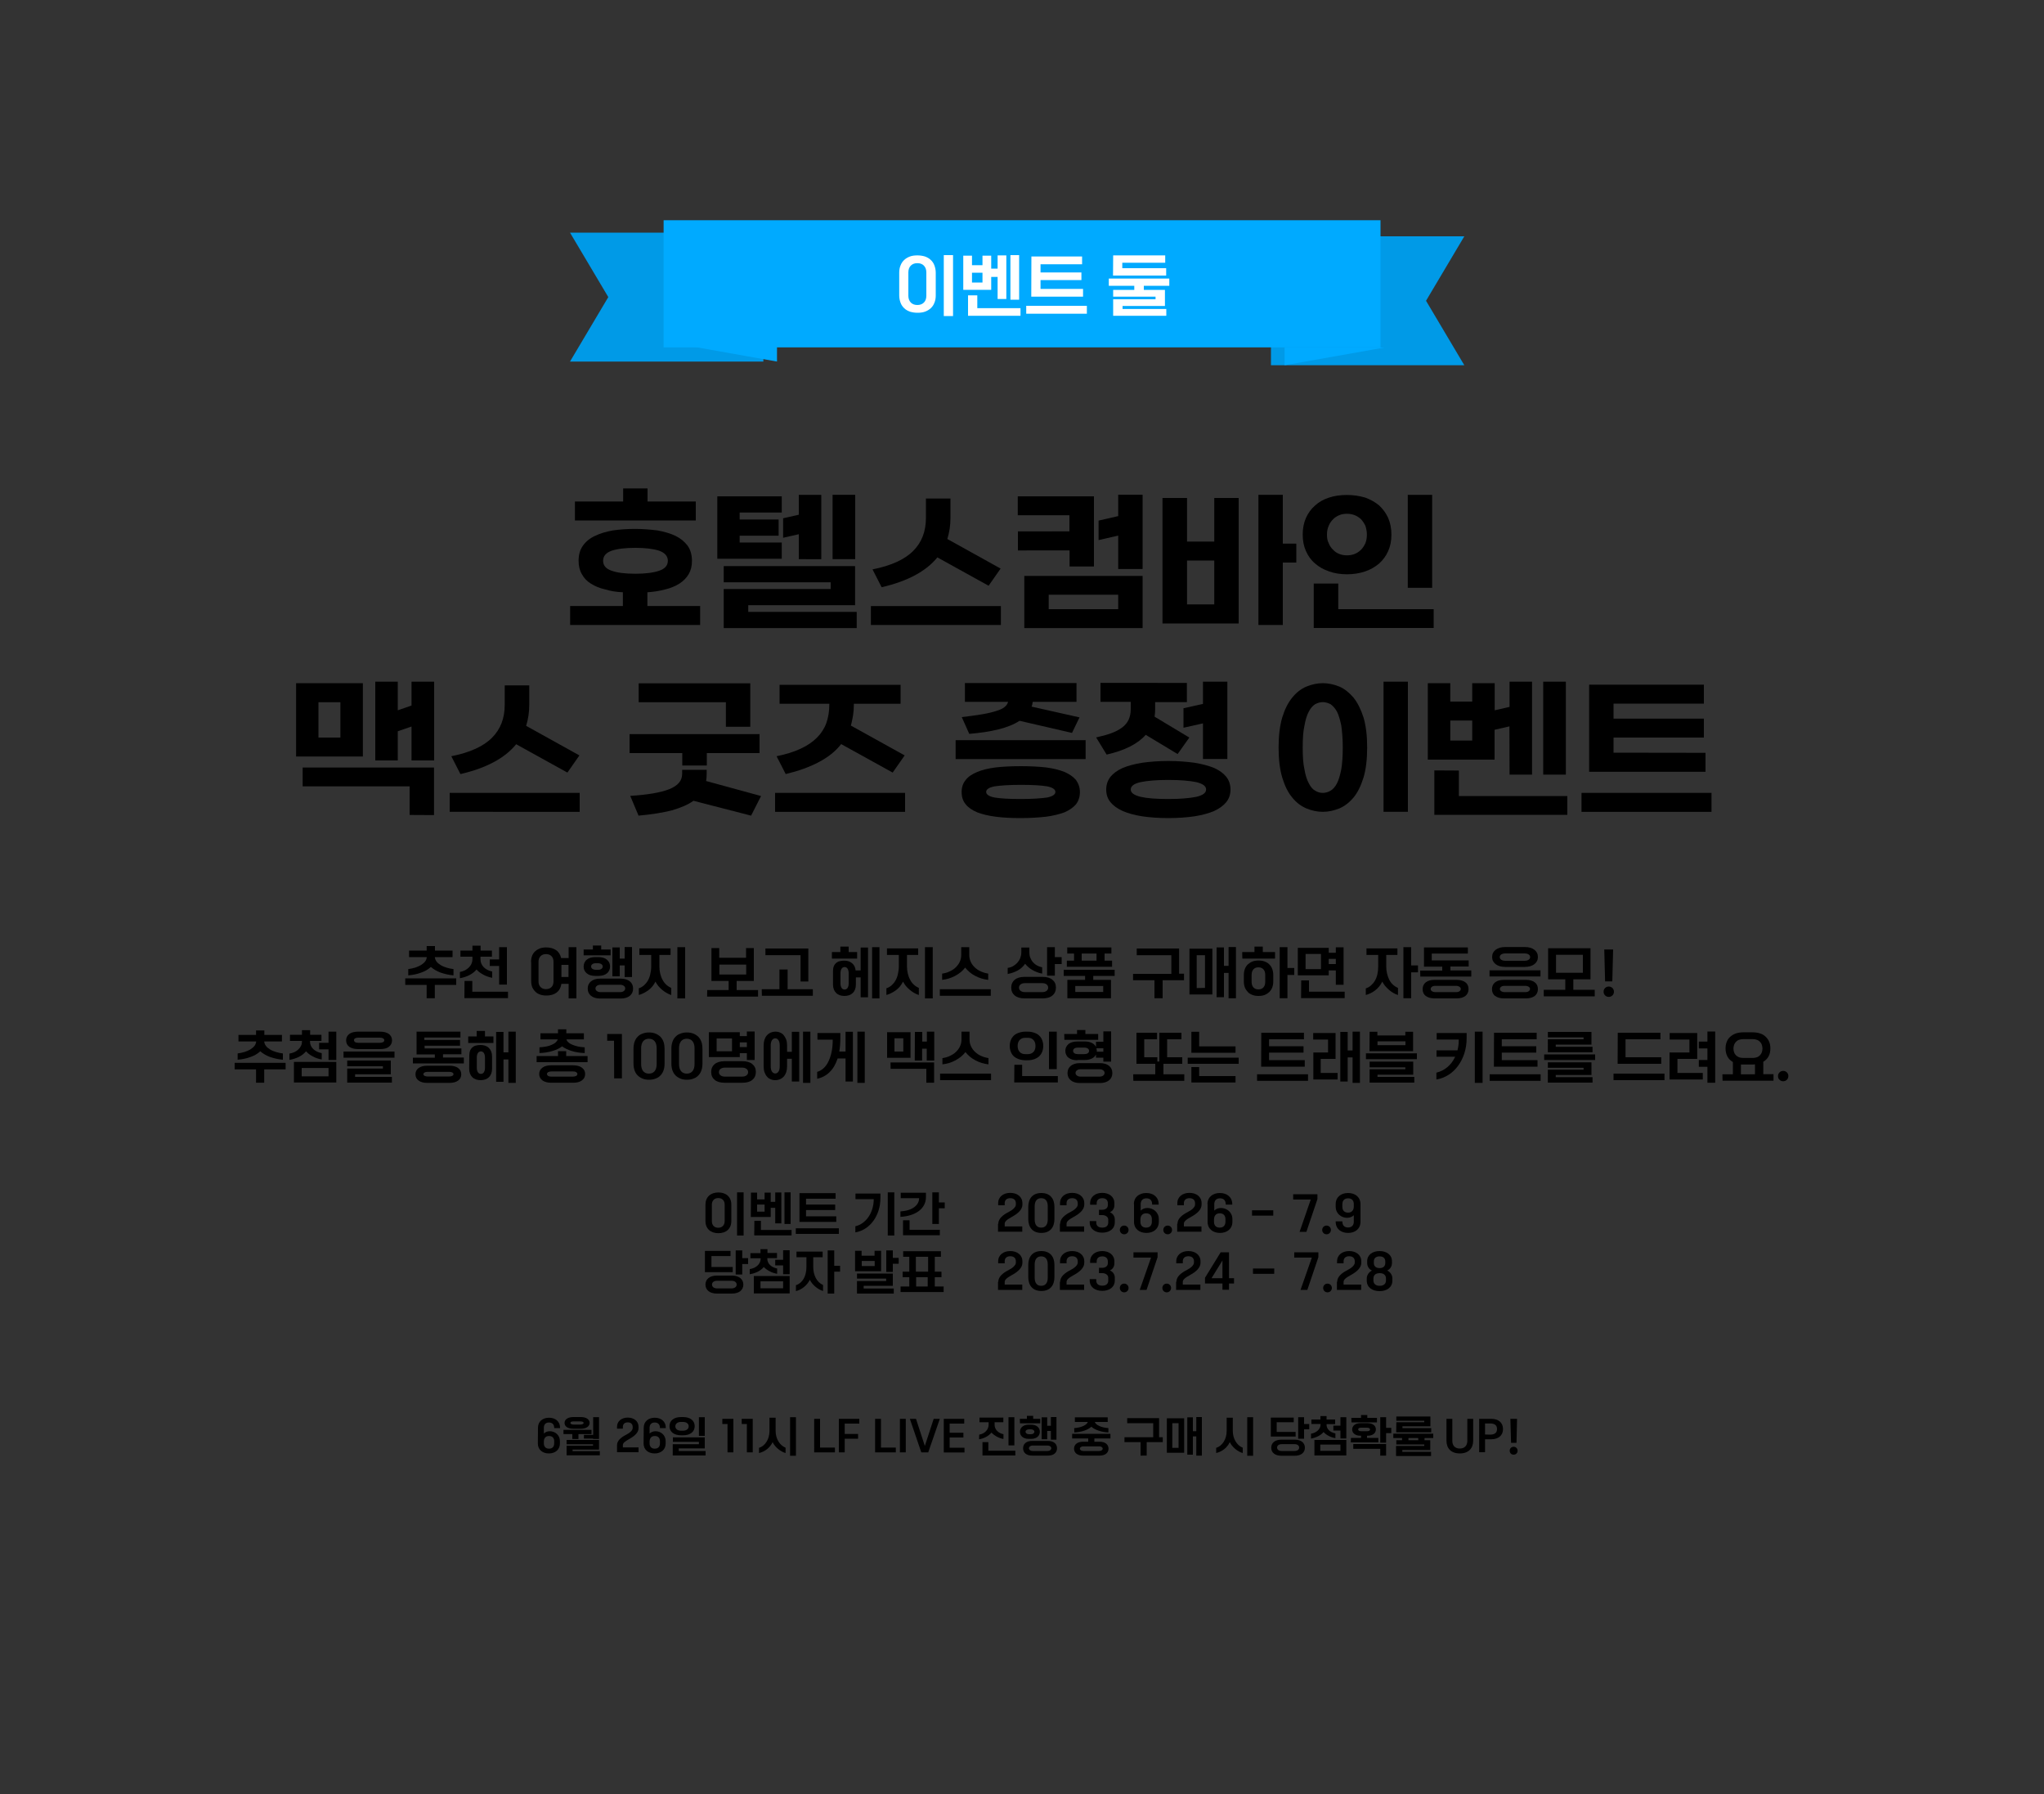 <?xml version="1.0" encoding="UTF-8" standalone="no"?><svg xmlns="http://www.w3.org/2000/svg" xmlns:xlink="http://www.w3.org/1999/xlink" height="1316.6px" id="레이어_1" style="" version="1.1" viewBox="0 0 1500 1316.6" width="1500px" x="0px" xml:space="preserve" y="0px">
<rect x="0" y="0" width="1500" height="1316.6" fill="#333333" stroke="none"/>
<style type="text/css">
	.st0{fill:#009AE7;}
	.st1{fill:#00AAFF;}
	.st2{fill:none;}
	.st3{fill:#FFFFFF;}
</style>
<polygon class="st0" points="560.2,265.3 418.3,265.3 446.4,218 418.3,170.7 560.2,170.7 "/>
<polygon class="st0" points="1074.6,268 932.7,268 932.7,173.4 1074.6,173.4 1046.5,220.7 "/>
<rect class="st1" height="93.3" width="526.1" x="487" y="161.6"/>
<polygon class="st1" points="497,252.3 570.2,265.3 570.2,252.3 "/>
<polygon class="st1" points="1016,255 942.7,268 942.7,255 "/>
<rect class="st2" height="106.4" width="656.3" x="418.3" y="161.6"/>
<polygon class="st2" points="82.8,228.9 89.6,228.9 89.6,228.9 "/>
<g>
	<path class="st3" d="M659.9,200.1c0-2,0.3-3.8,1-5.4c0.6-1.6,1.5-2.9,2.7-4s2.6-1.9,4.2-2.5c1.6-0.6,3.5-0.8,5.5-0.8   s3.8,0.3,5.5,0.8c1.6,0.6,3.1,1.4,4.2,2.5c1.2,1.1,2.1,2.4,2.7,4c0.6,1.6,1,3.4,1,5.4v16.7c0,2-0.3,3.8-1,5.4   c-0.6,1.6-1.5,2.9-2.7,4s-2.6,1.9-4.2,2.5c-1.7,0.6-3.5,0.8-5.5,0.8s-3.8-0.3-5.5-0.8c-1.6-0.6-3.1-1.4-4.2-2.5   c-1.2-1.1-2.1-2.4-2.7-4c-0.6-1.6-1-3.4-1-5.4V200.1z M679.8,199.9c0-2.1-0.6-3.7-1.8-5c-1.2-1.2-2.8-1.8-4.8-1.8s-3.6,0.6-4.8,1.8   s-1.8,2.9-1.8,5V217c0,2.1,0.6,3.7,1.8,5c1.2,1.2,2.8,1.8,4.8,1.8s3.6-0.6,4.8-1.8s1.8-2.9,1.8-5V199.9z M692.6,187.2h6.8v44.7   h-6.8V187.2z"/>
	<path class="st3" d="M706.9,187.6h6.4v7h7.7v-7h6.4v9.5h4.7v-9.7h6.4v32h-6.4v-16.2h-4.7v9.5h-20.5L706.9,187.6L706.9,187.6z    M710.4,216.7h6.8v9.4h31.7v5.6h-38.5V216.7z M721,207.3v-7.2h-7.7v7.2H721z M741.5,187.2h6.4v32.7h-6.4V187.2z"/>
	<path class="st3" d="M753.1,224.4h44.5v5.8h-44.5V224.4z M756.9,188.2h37.2v5.7h-30.5v6h30v5.6h-30v6.5h31.2v5.7h-38L756.9,188.2   L756.9,188.2z"/>
	<path class="st3" d="M816.9,219.6H848v-1.9h-31.1v-5h15.5v-3h-18.7v-5.3h44.4v5.3h-18.7v3h15.5v11.8h-31.1v2.2h32.1v5h-39V219.6z    M816.9,187.4h38.2v5.4h-31.5v4h32.2v5.4h-39L816.9,187.4L816.9,187.4z"/>
</g>
<path d="M297.4,717.9h37.4v4.8h-15.7v9.8h-6v-9.8h-15.7L297.4,717.9L297.4,717.9z M299.5,711.1c1.8-0.2,3.5-0.6,5.2-1.1  c1.6-0.5,3.1-1.2,4.3-1.9c1.2-0.8,2.2-1.6,3-2.6c0.7-1,1.1-2,1.2-3.2h-13v-4.8h12.9v-3.3h6.1v3.3h12.9v4.8h-13  c0.1,1.2,0.5,2.2,1.2,3.2s1.7,1.8,3,2.6c1.2,0.8,2.7,1.4,4.3,1.9c1.6,0.5,3.4,0.9,5.2,1.1v4.6c-3.4-0.3-6.5-1-9.4-2  c-2.9-1.1-5.3-2.5-7.2-4.2c-1.9,1.8-4.3,3.2-7.2,4.2c-2.9,1.1-6,1.7-9.4,2v-4.6H299.5z"/>
<path d="M337.5,713.2c1.3-0.2,2.5-0.6,3.7-1.2c1.1-0.6,2.1-1.3,2.9-2.1s1.5-1.8,1.9-2.8c0.5-1.1,0.7-2.2,0.7-3.3V702h-8.8v-4.5h8.8  v-3.6h6v3.6h8.3v4.5h-8.4v1.8c0,2.3,0.8,4.3,2.3,5.8c1.5,1.6,3.6,2.7,6.3,3.3v4.6c-2.4-0.5-4.5-1.2-6.5-2.3s-3.7-2.3-5-3.8  c-1.4,1.7-3.1,3-5.2,4.1s-4.4,1.8-7,2.3L337.5,713.2L337.5,713.2z M340.9,719.8h5.7v7.9h26.2v4.7h-32L340.9,719.8L340.9,719.8z   M366.3,708.8h-6.9V704h6.9v-9h5.7v27.5h-5.7V708.8z"/>
<path d="M389.7,705.8c0-1.7,0.3-3.2,0.8-4.5s1.3-2.4,2.3-3.3s2.2-1.6,3.5-2.1c1.4-0.5,2.9-0.7,4.6-0.7c2.9,0,5.3,0.7,7.2,2  c1.9,1.3,3.1,3.3,3.7,5.8h5.5v-8h5.7v37.6h-5.7v-10.7H412c-0.4,2.8-1.6,4.9-3.5,6.4c-2,1.5-4.5,2.2-7.5,2.2c-1.7,0-3.2-0.2-4.6-0.7  s-2.5-1.1-3.5-2.1s-1.7-2-2.3-3.3c-0.5-1.3-0.8-2.8-0.8-4.5v-14.1L389.7,705.8L389.7,705.8z M406.2,705.7c0-1.7-0.5-3.1-1.5-4.1  s-2.3-1.5-4-1.5s-3,0.5-4,1.5s-1.5,2.4-1.5,4.1v14.5c0,1.7,0.5,3.1,1.5,4.1s2.3,1.5,4,1.5s3-0.5,4-1.5s1.5-2.4,1.5-4.1V705.7z   M417.2,716.9V708H412v8.9H417.2z"/>
<path d="M428.2,696.7h6.9v-2.9h6.1v2.9h6.9v4.3h-19.8v-4.3H428.2z M436.7,716.1c-1.3,0-2.5-0.2-3.5-0.5s-1.9-0.8-2.6-1.4  c-0.7-0.6-1.3-1.3-1.7-2.2c-0.4-0.8-0.6-1.8-0.6-2.8s0.2-1.9,0.6-2.8c0.4-0.8,0.9-1.6,1.7-2.2c0.7-0.6,1.6-1.1,2.6-1.4  c1-0.3,2.2-0.5,3.5-0.5h2.6c1.3,0,2.5,0.2,3.5,0.5s1.9,0.8,2.6,1.4c0.7,0.6,1.3,1.3,1.7,2.2c0.4,0.8,0.6,1.8,0.6,2.8  s-0.2,1.9-0.6,2.8c-0.4,0.8-0.9,1.6-1.7,2.2c-0.7,0.6-1.6,1.1-2.6,1.4c-1,0.3-2.2,0.5-3.5,0.5H436.7z M455.6,718.1  c2.8,0,5,0.7,6.6,2s2.4,3.1,2.4,5.3s-0.8,4-2.4,5.3s-3.8,2-6.6,2h-15.3c-2.8,0-5-0.7-6.6-2s-2.4-3.1-2.4-5.3s0.8-4,2.4-5.3  s3.8-2,6.6-2H455.6z M438.9,711.6c1.1,0,1.9-0.2,2.5-0.7c0.6-0.4,0.9-1,0.9-1.7s-0.3-1.2-0.9-1.7c-0.6-0.4-1.5-0.7-2.5-0.7h-1.7  c-1.1,0-1.9,0.2-2.5,0.7c-0.6,0.4-0.9,1-0.9,1.7s0.3,1.2,0.9,1.7c0.6,0.4,1.5,0.7,2.5,0.7H438.9z M455.2,728c1.1,0,2-0.3,2.6-0.8  c0.7-0.5,1-1.2,1-1.9c0-0.8-0.3-1.4-1-1.9s-1.5-0.8-2.6-0.8h-14.6c-1.1,0-2,0.3-2.6,0.8c-0.7,0.5-1,1.2-1,1.9c0,0.8,0.3,1.4,1,1.9  s1.5,0.8,2.6,0.8H455.2z M449.4,695.2h5.4v8.2h3.6v-8.5h5.4v22h-5.4v-8.5h-3.6v8h-5.4V695.2z"/>
<path d="M468.7,725.2c1.4-0.4,2.6-1.1,3.8-2.1c1.1-1,2.1-2.1,2.9-3.5s1.4-2.9,1.8-4.7s0.7-3.6,0.7-5.7v-8.5h-8.7v-4.8h22.9v4.8h-8.2  v8.5c0,1.8,0.2,3.6,0.6,5.2c0.4,1.6,0.9,3.1,1.7,4.5c0.7,1.4,1.6,2.6,2.7,3.6s2.3,1.8,3.7,2.4v5.2c-1.1-0.3-2.2-0.8-3.4-1.5  c-1.1-0.6-2.2-1.4-3.3-2.3c-1-0.9-2-1.8-2.8-2.8s-1.5-2.1-2.1-3.2c-1.3,2.6-3,4.7-5.2,6.3s-4.5,2.8-7,3.5v-4.9H468.7z M497.1,695  h5.7v37.6h-5.7V695z"/>
<path d="M519,726.5h15.7v-6.7h-12.6v-24.1h5.7v7.1h19.7v-7.1h5.7v24.1h-12.6v6.7h15.7v4.8h-37.4L519,726.5L519,726.5z M547.6,715.1  v-7.3h-19.7v7.3H547.6z"/>
<path d="M559,725.9h13v-14.5h6v14.5h18.5v4.8h-37.4L559,725.9L559,725.9z M561.7,696h31.5v24.2h-5.7v-19.3h-25.8V696z"/>
<path d="M610.5,698.6h6.2v-4h6.1v4h6.2v4.8h-18.5V698.6z M611.3,712.5c0-1.3,0.2-2.5,0.6-3.5c0.4-1,1-1.8,1.7-2.4  c0.7-0.6,1.6-1.1,2.6-1.3c1-0.3,2.2-0.4,3.4-0.4c2.3,0,4.2,0.6,5.7,1.9c1.5,1.2,2.4,3,2.6,5.3h3.7v-16.8h5.4v36.5h-5.4v-14.6h-3.5  v5.2c0,2.7-0.8,4.8-2.3,6.2c-1.5,1.5-3.6,2.2-6.1,2.2s-4.6-0.7-6.1-2.2s-2.3-3.6-2.3-6.2L611.3,712.5L611.3,712.5z M622.8,714  c0-1.3-0.3-2.4-0.8-3.2s-1.3-1.2-2.2-1.2s-1.7,0.4-2.2,1.2s-0.8,1.8-0.8,3.2v7.7c0,1.3,0.3,2.4,0.8,3.2s1.3,1.2,2.2,1.2  s1.7-0.4,2.2-1.2s0.8-1.8,0.8-3.2V714z M640,695h5.4v37.6H640V695z"/>
<path d="M650.4,725.2c1.4-0.4,2.6-1.1,3.8-2.1c1.1-1,2.1-2.1,2.9-3.5c0.8-1.4,1.4-2.9,1.8-4.7c0.4-1.8,0.7-3.6,0.7-5.7v-8.5h-8.7  v-4.8h22.9v4.8h-8.2v8.5c0,1.8,0.2,3.6,0.6,5.2c0.4,1.6,0.9,3.1,1.7,4.5c0.7,1.4,1.6,2.6,2.7,3.6c1.1,1,2.3,1.8,3.7,2.4v5.2  c-1.1-0.3-2.2-0.8-3.4-1.5c-1.1-0.6-2.2-1.4-3.3-2.3c-1-0.9-2-1.8-2.8-2.8s-1.5-2.1-2.1-3.2c-1.3,2.6-3,4.7-5.2,6.3s-4.5,2.8-7,3.5  v-4.9H650.4z M678.8,695h5.7v37.6h-5.7V695z"/>
<path d="M689.7,725.9h37.4v4.8h-37.4V725.9z M691.6,714.4c1.9-0.3,3.7-0.8,5.3-1.6c1.7-0.8,3.2-1.7,4.4-2.9s2.3-2.5,3-4.1  c0.7-1.5,1.1-3.2,1.1-5V695h5.9v5.8c0,1.8,0.4,3.5,1.1,5c0.7,1.5,1.7,2.9,3,4.1s2.7,2.2,4.4,2.9c1.7,0.8,3.5,1.3,5.4,1.6v4.6  c-1.7-0.2-3.3-0.5-4.9-1c-1.6-0.5-3.1-1.1-4.6-1.9s-2.8-1.6-4.1-2.7c-1.2-1-2.3-2.2-3.3-3.4c-1,1.3-2.1,2.4-3.3,3.4  c-1.3,1-2.6,1.9-4.1,2.7s-3,1.4-4.6,1.9s-3.2,0.8-4.9,1v-4.6L691.6,714.4L691.6,714.4z"/>
<path d="M739.6,710.2c1.4-0.2,2.7-0.6,3.9-1.3s2.2-1.5,3.1-2.5s1.6-2.1,2.1-3.4s0.8-2.6,0.8-4v-3.7h5.9v3.7c0,1.3,0.2,2.6,0.7,3.8  s1.1,2.3,1.9,3.2s1.8,1.8,3,2.4c1.2,0.7,2.4,1.1,3.8,1.4v4.6c-1.2-0.2-2.5-0.5-3.7-1c-1.2-0.4-2.3-1-3.4-1.6s-2.1-1.3-3-2.1  s-1.7-1.6-2.4-2.5c-1.4,2-3.2,3.7-5.4,4.9s-4.7,2.1-7.4,2.6v-4.5L739.6,710.2L739.6,710.2z M751.9,732.6c-3.1,0-5.5-0.7-7.2-2.1  c-1.7-1.4-2.6-3.3-2.6-5.8c0-2.4,0.9-4.4,2.6-5.8c1.7-1.4,4.1-2.1,7.2-2.1h13.2c3.1,0,5.5,0.7,7.2,2.1c1.7,1.4,2.6,3.3,2.6,5.8  c0,2.4-0.9,4.4-2.6,5.8c-1.7,1.4-4.1,2.1-7.2,2.1H751.9z M764.7,728c1.4,0,2.5-0.3,3.3-0.9c0.8-0.6,1.2-1.4,1.2-2.4  s-0.4-1.8-1.2-2.4c-0.8-0.6-1.9-0.9-3.3-0.9h-12.4c-1.4,0-2.5,0.3-3.3,0.9c-0.8,0.6-1.2,1.4-1.2,2.4s0.4,1.8,1.2,2.4  c0.8,0.6,1.9,0.9,3.3,0.9H764.7z M768.4,695h5.7v7.3h5v5.1h-5v8.5h-5.7V695z"/>
<path d="M783.3,719h13v-2.9h-15.7v-4.5H818v4.5h-15.7v2.9h13v13.5h-32V719z M782.7,704.9h5.5v-5.2h-5v-4.5h32.4v4.5h-5v5.2h5.5v4.5  h-33.2v-4.5H782.7z M809.6,727.9v-4.4h-20.5v4.4H809.6z M804.7,704.9v-5.2h-10.9v5.2H804.7z"/>
<path d="M831.5,714.6h28.1v-13.7h-25.4V696h31.1v18.5h3.6v4.8h-15.7v13.2h-6v-13.2h-15.7L831.5,714.6L831.5,714.6z"/>
<path d="M872.9,696.1h16.8v33.6h-16.8V696.1z M884.3,724.9v-24h-6.1V725L884.3,724.9L884.3,724.9z M892.8,695.2h5.4v13.5h3.4v-13.8  h5.4v37.6h-5.4v-18.6h-3.4v17.8h-5.4V695.2z"/>
<path d="M911.6,698.6h9v-4h6.1v4h9v4.8h-24L911.6,698.6L911.6,698.6z M912.8,715.4c0-1.7,0.3-3.2,0.8-4.5s1.2-2.4,2.2-3.3  s2.1-1.6,3.4-2.1c1.3-0.5,2.8-0.7,4.4-0.7s3.1,0.2,4.4,0.7c1.3,0.5,2.5,1.1,3.4,2.1c1,0.9,1.7,2,2.2,3.3s0.8,2.8,0.8,4.5v4.8  c0,1.7-0.3,3.2-0.8,4.5s-1.3,2.4-2.2,3.3c-1,0.9-2.1,1.6-3.4,2.1c-1.3,0.5-2.8,0.7-4.4,0.7s-3.1-0.2-4.4-0.7  c-1.3-0.5-2.5-1.1-3.4-2.1s-1.7-2-2.2-3.3s-0.8-2.8-0.8-4.5V715.4z M918.5,720.4c0,1.7,0.4,3.1,1.3,4.1s2.1,1.5,3.7,1.5  c1.6,0,2.8-0.5,3.7-1.5s1.3-2.4,1.3-4.1v-5c0-1.7-0.4-3.1-1.3-4.1s-2.1-1.5-3.7-1.5c-1.6,0-2.8,0.5-3.7,1.5s-1.3,2.4-1.3,4.1V720.4z   M939.1,695h5.7v15.3h5v5.1h-5v17.1h-5.7V695z"/>
<path d="M952.4,695.5h22.7v3.6h5.2v-4h5.7v27.5h-5.7v-10.5h-5.2v3.6h-22.7V695.5z M954.9,719.4h5.7v8.3h26.2v4.7h-32L954.9,719.4  L954.9,719.4z M969.4,711.1V700h-11.3v11.1H969.4z M980.3,707.4v-3.8h-5.2v3.8H980.3z"/>
<path d="M1002.4,725.2c1.4-0.4,2.6-1.1,3.7-2.1s2.1-2.1,2.9-3.5c0.8-1.4,1.4-2.9,1.8-4.7c0.4-1.8,0.6-3.6,0.6-5.7v-8.5h-8.6v-4.8  h22.7v4.8h-8.2v8.5c0,1.8,0.2,3.6,0.6,5.2c0.4,1.6,0.9,3.1,1.6,4.5c0.7,1.4,1.6,2.6,2.7,3.6c1.1,1,2.3,1.8,3.7,2.4v5.2  c-1.1-0.3-2.2-0.8-3.4-1.5c-1.1-0.6-2.2-1.4-3.2-2.3c-1-0.9-1.9-1.8-2.8-2.8c-0.8-1-1.5-2.1-2.1-3.2c-1.3,2.6-3,4.7-5.1,6.3  c-2.1,1.7-4.5,2.8-7,3.5v-4.9H1002.4z M1029.9,695h5.7v13.4h5v5.1h-5v19h-5.7V695z"/>
<path d="M1042.2,712.2h16.2v-2.9H1045v-14.1h32.2v4.5h-26.5v5h27.1v4.5h-13.4v2.9h15.3v4.5h-37.4L1042.2,712.2L1042.2,712.2z   M1068.9,719c2.7,0,4.9,0.6,6.5,1.8s2.3,2.9,2.3,5s-0.8,3.8-2.3,5c-1.6,1.2-3.7,1.8-6.5,1.8h-16.1c-2.7,0-4.9-0.6-6.5-1.8  s-2.3-2.9-2.3-5s0.8-3.8,2.3-5c1.6-1.2,3.7-1.8,6.5-1.8H1068.9z M1068.6,728c1.1,0,1.9-0.2,2.5-0.7c0.6-0.4,0.9-1,0.9-1.6  s-0.3-1.2-0.9-1.6c-0.6-0.4-1.5-0.7-2.5-0.7h-15.3c-1.1,0-1.9,0.2-2.5,0.7c-0.6,0.4-0.9,1-0.9,1.6s0.3,1.2,0.9,1.6  c0.6,0.4,1.5,0.7,2.5,0.7H1068.6z"/>
<path d="M1093.1,712h37.4v4.5h-37.4V712z M1104.7,709.5c-3.1,0-5.4-0.7-7.1-2s-2.6-3.1-2.6-5.3s0.9-4,2.6-5.3s4.1-2,7.1-2h14.2  c3.1,0,5.4,0.7,7.1,2s2.6,3.1,2.6,5.3s-0.9,4-2.6,5.3s-4.1,2-7.1,2H1104.7z M1119.8,719c2.7,0,4.9,0.6,6.5,1.8s2.3,2.9,2.3,5  s-0.8,3.8-2.3,5c-1.6,1.2-3.7,1.8-6.5,1.8h-16.1c-2.7,0-4.9-0.6-6.5-1.8s-2.3-2.9-2.3-5s0.8-3.8,2.3-5c1.6-1.2,3.7-1.8,6.5-1.8  H1119.8z M1118.6,705c1.3,0,2.3-0.2,3.1-0.7c0.8-0.5,1.2-1.1,1.2-2s-0.4-1.5-1.2-2c-0.8-0.5-1.8-0.7-3.1-0.7h-13.7  c-1.3,0-2.3,0.2-3.1,0.7s-1.2,1.1-1.2,2s0.4,1.5,1.2,2c0.8,0.5,1.8,0.7,3.1,0.7H1118.6z M1119.4,728c1.1,0,1.9-0.2,2.5-0.7  c0.6-0.4,0.9-1,0.9-1.6s-0.3-1.2-0.9-1.6c-0.6-0.4-1.5-0.7-2.5-0.7h-15.3c-1.1,0-1.9,0.2-2.5,0.7c-0.6,0.4-0.9,1-0.9,1.6  s0.3,1.2,0.9,1.6c0.6,0.4,1.5,0.7,2.5,0.7H1119.4z"/>
<path d="M1133,726.3h15.7v-7.7h-12.6v-22.8h31.1v22.8h-12.6v7.7h15.7v4.8h-37.4v-4.8H1133z M1161.6,713.8v-13.2h-19.7v13.2H1161.6z"/>
<path d="M1176.8,727.7c0-1.1,0.4-2,1.1-2.7s1.6-1.1,2.7-1.1s2,0.4,2.7,1.1c0.7,0.7,1.1,1.6,1.1,2.7s-0.4,2-1.1,2.7s-1.6,1.1-2.7,1.1  s-2-0.4-2.7-1.1S1176.8,728.8,1176.8,727.7z M1177.3,696.7h6.5l-0.6,23.4h-5.3L1177.3,696.7z"/>
<path d="M172.2,779.9h37.4v4.8h-15.7v9.8h-6v-9.8h-15.7L172.2,779.9L172.2,779.9z M174.3,773c1.8-0.2,3.5-0.6,5.2-1.1  c1.6-0.5,3.1-1.2,4.3-1.9c1.2-0.8,2.2-1.6,3-2.6c0.7-1,1.1-2,1.2-3.2h-13v-4.8h12.9v-3.3h6.1v3.3h12.9v4.8h-13  c0.1,1.2,0.5,2.2,1.2,3.2s1.7,1.8,3,2.6c1.2,0.8,2.7,1.4,4.3,1.9s3.4,0.9,5.2,1.1v4.6c-3.4-0.3-6.5-1-9.4-2  c-2.9-1.1-5.3-2.5-7.2-4.2c-1.9,1.8-4.3,3.2-7.2,4.2c-2.9,1.1-6,1.7-9.4,2V773H174.3z"/>
<path d="M212.4,773.1c1.3-0.2,2.5-0.6,3.7-1.1c1.1-0.5,2.1-1.2,2.9-2c0.8-0.8,1.5-1.7,1.9-2.6c0.5-1,0.7-2,0.7-3.1v-0.5h-8.8v-4.5  h8.8v-3.4h6v3.4h8.3v4.5h-8.4v0.5c0,2.1,0.8,3.9,2.3,5.4s3.6,2.5,6.3,3.1v4.6c-2.4-0.4-4.5-1.1-6.5-2.2c-2-1-3.7-2.3-5-3.8  c-1.4,1.7-3.1,3-5.2,4.1c-2.1,1-4.4,1.8-7,2.2V773.1z M215.7,779.2h31.1v15.1h-31.1V779.2z M241.1,789.8v-6.1h-19.7v6.1H241.1z   M241.1,770h-6.9v-4.8h6.9V757h5.7v20.8h-5.7V770z"/>
<path d="M252.1,771.6h37.4v4.5h-37.4V771.6z M278.9,757c2.8,0,4.9,0.6,6.5,1.7c1.5,1.2,2.3,2.7,2.3,4.7s-0.8,3.5-2.3,4.7  s-3.7,1.7-6.5,1.7h-16.1c-2.8,0-4.9-0.6-6.5-1.7c-1.5-1.1-2.3-2.7-2.3-4.7s0.8-3.5,2.3-4.7c1.5-1.1,3.7-1.7,6.5-1.7H278.9z   M254.8,784.1H281v-1.7h-26.2v-4.2h32v10.1h-26.2v1.9h27v4.2h-32.8L254.8,784.1L254.8,784.1z M278.8,765.2c1,0,1.7-0.2,2.3-0.5  c0.6-0.3,0.9-0.8,0.9-1.4s-0.3-1-0.9-1.4c-0.6-0.3-1.3-0.5-2.3-0.5h-15.9c-1,0-1.8,0.2-2.3,0.5c-0.6,0.3-0.8,0.8-0.8,1.4  s0.3,1,0.8,1.4c0.6,0.3,1.3,0.5,2.3,0.5H278.8z"/>
<path d="M303,776.1h16.1v-2.4h-13.4V757h32.2v4.3h-26.5v1.8h26.2v4.2h-26v2h27v4.3h-13.5v2.4h15.3v4.3H303V776.1z M330,782  c2.6,0,4.7,0.6,6.2,1.7c1.5,1.1,2.3,2.6,2.3,4.6s-0.8,3.5-2.3,4.6s-3.6,1.7-6.2,1.7h-16.6c-2.6,0-4.7-0.6-6.2-1.7  c-1.5-1.1-2.3-2.6-2.3-4.6s0.8-3.5,2.3-4.6s3.6-1.7,6.2-1.7H330z M329.8,789.9c1,0,1.7-0.2,2.2-0.5s0.8-0.7,0.8-1.2  s-0.3-0.9-0.8-1.2s-1.3-0.5-2.2-0.5h-16.1c-1,0-1.7,0.2-2.2,0.5s-0.8,0.7-0.8,1.2s0.3,0.9,0.8,1.2s1.3,0.5,2.2,0.5H329.8z"/>
<path d="M343.6,760.5h6.2v-4h6.1v4h6.2v4.8h-18.5L343.6,760.5L343.6,760.5z M344.4,774.4c0-1.3,0.2-2.5,0.6-3.5s1-1.8,1.7-2.4  c0.7-0.6,1.6-1.1,2.6-1.3c1-0.3,2.2-0.4,3.4-0.4c2.5,0,4.6,0.7,6.1,2.2s2.3,3.6,2.3,6.2v9c0,2.7-0.8,4.8-2.3,6.2  c-1.5,1.5-3.6,2.2-6.1,2.2s-4.6-0.7-6.1-2.2s-2.3-3.6-2.3-6.2L344.4,774.4L344.4,774.4z M355.9,775.9c0-1.3-0.3-2.4-0.8-3.2  s-1.3-1.2-2.2-1.2s-1.7,0.4-2.2,1.2s-0.8,1.8-0.8,3.2v7.7c0,1.3,0.3,2.4,0.8,3.2s1.3,1.2,2.2,1.2s1.7-0.4,2.2-1.2s0.8-1.8,0.8-3.2  V775.9z M364.1,757.2h5.4v15h3.6V757h5.4v37.6h-5.4v-17.2h-3.6v16.4h-5.4V757.2z"/>
<path d="M393.8,774.9h15.7v-3.6h6v3.6h15.7v4.5h-37.4L393.8,774.9L393.8,774.9z M420.6,781.7c2.7,0,4.9,0.6,6.4,1.7  c1.6,1.2,2.4,2.7,2.4,4.7s-0.8,3.6-2.4,4.7c-1.6,1.2-3.7,1.7-6.4,1.7h-16.1c-2.7,0-4.9-0.6-6.4-1.7c-1.6-1.2-2.4-2.7-2.4-4.7  s0.8-3.6,2.4-4.7c1.6-1.2,3.7-1.7,6.4-1.7H420.6z M395.9,768.5c1.8-0.1,3.4-0.3,5-0.6s2.9-0.7,4.1-1.3c1.2-0.5,2.2-1.1,2.9-1.8  c0.7-0.7,1.2-1.4,1.4-2.1h-12.7v-4.5h12.9v-2.9h6.1v2.9h12.9v4.5h-12.8c0.2,0.8,0.6,1.5,1.4,2.1c0.7,0.7,1.7,1.3,2.9,1.8  c1.2,0.5,2.6,0.9,4.1,1.3c1.6,0.3,3.2,0.5,5,0.6v4.2c-3.5-0.1-6.7-0.6-9.5-1.5c-2.9-0.9-5.2-2-7.1-3.4c-1.8,1.4-4.2,2.6-7.1,3.4  c-2.9,0.9-6.1,1.4-9.5,1.5L395.9,768.5L395.9,768.5z M420.4,790c1,0,1.8-0.2,2.4-0.5c0.6-0.4,0.9-0.8,0.9-1.4s-0.3-1-0.9-1.4  s-1.4-0.5-2.4-0.5h-15.7c-1,0-1.8,0.2-2.4,0.5c-0.6,0.4-0.9,0.8-0.9,1.4s0.3,1,0.9,1.4s1.4,0.5,2.4,0.5H420.4z"/>
<path d="M450.6,763.7h-5v-5h10.8v32.6h-5.7L450.6,763.7L450.6,763.7z"/>
<path d="M464.9,769.7c0-1.9,0.2-3.5,0.7-5s1.2-2.8,2.2-3.8c1-1.1,2.1-1.9,3.6-2.4c1.4-0.6,3-0.9,4.9-0.9s3.5,0.3,4.9,0.9  c1.4,0.6,2.6,1.4,3.6,2.4c1,1.1,1.7,2.3,2.2,3.8s0.7,3.2,0.7,5v10.5c0,1.9-0.2,3.5-0.7,5s-1.2,2.8-2.2,3.8c-1,1.1-2.1,1.9-3.6,2.4  c-1.4,0.6-3,0.9-4.9,0.9s-3.5-0.3-4.9-0.9c-1.4-0.6-2.6-1.4-3.6-2.4c-1-1.1-1.7-2.3-2.2-3.8s-0.7-3.2-0.7-5V769.7z M481.9,769.3  c0-2.3-0.5-4.1-1.5-5.3s-2.4-1.8-4.2-1.8c-1.8,0-3.2,0.6-4.2,1.8s-1.5,3-1.5,5.3v11.4c0,2.3,0.5,4.1,1.5,5.3s2.4,1.8,4.2,1.8  c1.8,0,3.2-0.6,4.2-1.8s1.5-3,1.5-5.3V769.3z"/>
<path d="M492.7,769.7c0-1.9,0.2-3.5,0.7-5s1.2-2.8,2.2-3.8c1-1.1,2.1-1.9,3.6-2.4c1.4-0.6,3-0.9,4.9-0.9s3.5,0.3,4.9,0.9  c1.4,0.6,2.6,1.4,3.6,2.4c1,1.1,1.7,2.3,2.2,3.8s0.7,3.2,0.7,5v10.5c0,1.9-0.2,3.5-0.7,5s-1.2,2.8-2.2,3.8c-1,1.1-2.1,1.9-3.6,2.4  c-1.4,0.6-3,0.9-4.9,0.9s-3.5-0.3-4.9-0.9c-1.4-0.6-2.6-1.4-3.6-2.4c-1-1.1-1.7-2.3-2.2-3.8s-0.7-3.2-0.7-5V769.7L492.7,769.7z   M509.7,769.3c0-2.3-0.5-4.1-1.5-5.3s-2.4-1.8-4.2-1.8c-1.8,0-3.2,0.6-4.2,1.8s-1.5,3-1.5,5.3v11.4c0,2.3,0.5,4.1,1.5,5.3  s2.4,1.8,4.2,1.8c1.8,0,3.2-0.6,4.2-1.8s1.5-3,1.5-5.3V769.3z"/>
<path d="M520.2,757.4h22.7v2.9h5.2v-3.4h5.7v20.9h-5.7v-5h-5.2v2.9h-22.7V757.4z M531.7,794.5c-3.1,0-5.5-0.7-7.2-2.1  c-1.7-1.4-2.6-3.3-2.6-5.8c0-2.4,0.9-4.4,2.6-5.8c1.7-1.4,4.1-2.1,7.2-2.1h13.2c3.1,0,5.5,0.7,7.2,2.1c1.7,1.4,2.6,3.3,2.6,5.8  c0,2.4-0.9,4.4-2.6,5.8c-1.7,1.4-4.1,2.1-7.2,2.1H531.7z M537.2,771.4V762h-11.3v9.4H537.2z M544.5,790c1.4,0,2.5-0.3,3.3-0.9  c0.8-0.6,1.2-1.4,1.2-2.4s-0.4-1.8-1.2-2.4c-0.8-0.6-1.9-0.9-3.3-0.9h-12.4c-1.4,0-2.5,0.3-3.3,0.9c-0.8,0.6-1.2,1.4-1.2,2.4  s0.4,1.8,1.2,2.4c0.8,0.6,1.9,0.9,3.3,0.9H544.5z M548.1,768.3v-3.4h-5.2v3.4H548.1z"/>
<path d="M560.4,767.2c0-1.6,0.2-3,0.6-4.3c0.4-1.2,1-2.3,1.8-3.2s1.7-1.5,2.7-2c1.1-0.4,2.2-0.7,3.5-0.7s2.5,0.2,3.5,0.7  c1.1,0.4,2,1.1,2.7,2s1.3,1.9,1.8,3.2c0.4,1.2,0.6,2.7,0.6,4.3v4.6h3.5v-14.7h5.4v36.5h-5.4v-16.7h-3.5v5.5c0,1.6-0.2,3-0.6,4.3  c-0.4,1.2-1,2.3-1.8,3.2s-1.7,1.5-2.7,2c-1.1,0.4-2.2,0.7-3.5,0.7s-2.5-0.2-3.5-0.7c-1.1-0.4-2-1.1-2.7-2c-0.8-0.9-1.3-1.9-1.8-3.2  c-0.4-1.2-0.6-2.7-0.6-4.3V767.2L560.4,767.2z M572.2,767.1c0-1.6-0.3-2.9-0.9-3.8c-0.6-0.9-1.4-1.4-2.4-1.4s-1.8,0.5-2.4,1.4  c-0.6,0.9-0.9,2.2-0.9,3.8v15.4c0,1.6,0.3,2.9,0.9,3.8c0.6,0.9,1.4,1.4,2.4,1.4s1.8-0.5,2.4-1.4c0.6-0.9,0.9-2.2,0.9-3.8V767.1z   M589.3,757h5.4v37.6h-5.4V757z"/>
<path d="M599.7,786.5c1.6-0.4,3.1-1.3,4.5-2.5s2.6-2.8,3.6-4.8s1.8-4.3,2.4-7s0.9-5.8,0.9-9.3h-11.2V758h16.8v3.9  c0,1.8-0.1,3.5-0.2,5.1c-0.1,1.6-0.4,3.2-0.6,4.6h4.6v-14.5h5.4v36.5h-5.4v-16.9h-5.8c-1.4,4.2-3.3,7.5-5.9,10  c-2.5,2.5-5.6,4.1-9.1,4.9V786.5z M629.2,757h5.4v37.6h-5.4V757z"/>
<path d="M651,757.4h17.2v18.8H651V757.4z M653.5,779.6h32v14.9h-5.7v-10.2h-26.2L653.5,779.6L653.5,779.6z M662.9,771.6v-9.7h-6.5  v9.7H662.9z M671.4,757.2h5.4v7.1h3.4V757h5.4v21.2h-5.5v-8.7h-3.4v8.7h-5.4L671.4,757.2L671.4,757.2z"/>
<path d="M689.9,787.8h37.4v4.8h-37.4V787.8z M691.8,776.4c1.9-0.3,3.7-0.8,5.3-1.6c1.7-0.8,3.2-1.7,4.4-2.9s2.3-2.5,3-4.1  c0.7-1.5,1.1-3.2,1.1-5V757h5.9v5.8c0,1.8,0.4,3.5,1.1,5c0.7,1.5,1.7,2.9,3,4.1s2.7,2.2,4.4,2.9c1.7,0.8,3.5,1.3,5.4,1.6v4.6  c-1.7-0.2-3.3-0.5-4.9-1c-1.6-0.5-3.1-1.1-4.6-1.9s-2.8-1.6-4.1-2.7c-1.2-1-2.3-2.2-3.3-3.4c-1,1.3-2.1,2.4-3.3,3.4  c-1.3,1-2.6,1.9-4.1,2.7s-3,1.4-4.6,1.9s-3.2,0.8-4.9,1v-4.6L691.8,776.4L691.8,776.4z"/>
<path d="M752.7,778c-1.9,0-3.5-0.3-5-0.8c-1.4-0.5-2.7-1.2-3.7-2.1c-1-0.9-1.7-2-2.2-3.3s-0.8-2.7-0.8-4.3s0.3-3,0.8-4.3  s1.3-2.4,2.2-3.3c1-0.9,2.2-1.6,3.7-2.1s3.1-0.8,5-0.8h1.3c1.9,0,3.5,0.3,5,0.8s2.7,1.2,3.6,2.1c1,0.9,1.7,2,2.2,3.3  s0.8,2.7,0.8,4.3s-0.3,3-0.8,4.3s-1.3,2.4-2.2,3.3c-1,0.9-2.2,1.6-3.6,2.1c-1.4,0.5-3.1,0.8-5,0.8H752.7z M744.4,781.3h5.7v8.3h26.2  v4.7h-32L744.4,781.3L744.4,781.3z M754.3,773.5c1.7,0,3-0.5,4.1-1.6c1-1.1,1.5-2.5,1.5-4.4s-0.5-3.3-1.5-4.4  c-1-1.1-2.4-1.6-4.1-1.6h-1.9c-1.7,0-3,0.5-4.1,1.6c-1,1.1-1.5,2.5-1.5,4.4s0.5,3.3,1.5,4.4c1,1.1,2.4,1.6,4.1,1.6H754.3z   M769.8,757h5.7v27.5h-5.7V757z"/>
<path d="M781,758.7h9.4v-2.9h6.1v2.9h9.4v4.3h-24.8L781,758.7L781,758.7z M790.6,778c-1.4,0-2.7-0.2-3.7-0.5c-1.1-0.3-2-0.8-2.8-1.4  c-0.8-0.6-1.3-1.3-1.7-2.2c-0.4-0.8-0.6-1.7-0.6-2.8s0.2-1.9,0.6-2.8c0.4-0.8,1-1.5,1.7-2.2c0.8-0.6,1.7-1.1,2.8-1.4  c1.1-0.3,2.3-0.5,3.7-0.5h5.5c2.1,0,3.8,0.4,5.2,1.1c1.4,0.7,2.4,1.7,3,2.9v-3.8h5.4v-7.6h5.7V779h-5.7v-2.9h-5.4v-2.3  c-0.6,1.2-1.6,2.2-3,2.9s-3.1,1.1-5.2,1.1h-5.5V778z M807.3,780.1c2.8,0,5,0.7,6.6,2s2.4,3.1,2.4,5.3s-0.8,4-2.4,5.3s-3.8,2-6.6,2  h-14.9c-2.8,0-5-0.7-6.6-2s-2.4-3.1-2.4-5.3s0.8-4,2.4-5.3s3.8-2,6.6-2H807.3z M795.6,773.5c1.1,0,1.9-0.2,2.6-0.6  c0.7-0.4,1-1,1-1.8s-0.3-1.3-1-1.8c-0.7-0.4-1.5-0.6-2.6-0.6h-4.5c-1.1,0-1.9,0.2-2.6,0.6c-0.6,0.4-1,1-1,1.8s0.3,1.3,1,1.8  c0.6,0.4,1.5,0.6,2.6,0.6H795.6z M807,790c1.1,0,2-0.3,2.6-0.8c0.7-0.5,1-1.2,1-1.9c0-0.8-0.3-1.4-1-1.9s-1.5-0.8-2.6-0.8h-14.1  c-1.1,0-2,0.3-2.6,0.8c-0.7,0.5-1,1.2-1,1.9c0,0.8,0.3,1.4,1,1.9s1.5,0.8,2.6,0.8H807z M809.7,771.7v-2.5h-5.1  c0.1,0.3,0.2,0.6,0.2,1c0.1,0.3,0.1,0.7,0.1,1s0,0.4,0,0.5H809.7z"/>
<path d="M831.6,788.3h16.2v-7.7H834v-22.8h15.1v4.8h-9.4v13.2h9.6v3.1h1.5v-21.1H867v4.8h-10.5v13.2h11.1v4.8h-13.8v7.7h15.3v4.8  h-37.4L831.6,788.3L831.6,788.3z"/>
<path d="M871.6,776.1H909v4.5h-37.4V776.1z M874.3,757.1h5.7v10.7h26.7v4.7h-32.4V757.1z M874.3,783h5.7v6.6h26.7v4.7h-32.4V783z"/>
<path d="M922.5,788.3h37.4v4.8h-37.4V788.3z M925.6,757.8h31.3v4.8h-25.6v5.1h25.3v4.7h-25.3v5.5h26.2v4.8h-32L925.6,757.8  L925.6,757.8z"/>
<path d="M963.7,772.3h10.9v-9.5h-10.9V758h16.4v19h-10.9v10.3h12.4v4.8h-17.8v-19.8H963.7z M983.6,757.2h5.4v13.6h3.6V757h5.4v37.6  h-5.4v-18.7H989v17.7h-5.4V757.2z"/>
<path d="M1002.4,772.9h37.4v4.3h-37.4V772.9L1002.4,772.9z M1005.1,757.1h5.7v2.7h20.5v-2.7h5.7v14.2h-32L1005.1,757.1L1005.1,757.1  z M1005.1,784.6h26.2v-1.4h-26.2V779h32v9.6h-26.2v1.6h27v4.2h-32.8L1005.1,784.6L1005.1,784.6z M1031.4,766.9v-2.8h-20.5v2.8  H1031.4z"/>
<path d="M1054.1,787.1c2.9-0.7,5.6-2,8-4s4.3-4.5,5.8-7.7h-13.7v-4.7h15.4c0.3-1.2,0.5-2.5,0.7-3.8s0.2-2.7,0.2-4.1h-16.2V758h22  v3.9c0,4-0.6,7.6-1.7,11.1c-1.1,3.4-2.7,6.5-4.6,9.1c-2,2.7-4.3,4.9-7,6.6s-5.7,2.9-8.9,3.4L1054.1,787.1L1054.1,787.1z M1082.3,757  h5.7v37.6h-5.7V757z"/>
<path d="M1093.2,788.3h37.4v4.8h-37.4V788.3z M1096.4,757.8h31.3v4.8h-25.6v5.1h25.3v4.7h-25.3v5.5h26.2v4.8h-32L1096.4,757.8  L1096.4,757.8L1096.4,757.8z"/>
<path d="M1133.2,773.7h37.4v4.1h-37.4V773.7z M1135.9,762.6h26.2v-1.4h-26.2v-4h32v9.3h-26.2v1.6h27v4h-32.8V762.6z M1135.9,784.9  h26.2v-1.4h-26.2v-4h32v9.3h-26.2v1.6h27v4h-32.8V784.9z"/>
<path d="M1184.1,787.8h37.4v4.8h-37.4V787.8z M1187.2,757.8h31.3v4.8h-25.6v13.2h26.2v4.8h-32L1187.2,757.8L1187.2,757.8z"/>
<path d="M1225.3,772.3h14.5v-9.5h-14.5V758h20.2v19H1231v10.3h18.6v4.8h-24.4v-19.8H1225.3z M1253,782.8h-6.3v-5h6.3v-8.5h-6.3v-5  h6.3v-7.4h5.7v37.6h-5.7V782.8z"/>
<path d="M1264,788.3h7.7v-9c-1.7-1-3.1-2.3-4-4s-1.4-3.7-1.4-6c0-1.8,0.3-3.4,0.9-4.9c0.6-1.4,1.4-2.7,2.6-3.7  c1.1-1,2.5-1.8,4.1-2.4c1.6-0.5,3.4-0.8,5.4-0.8h6.9c2,0,3.8,0.3,5.4,0.8s3,1.3,4.1,2.4c1.1,1,2,2.3,2.6,3.7s0.9,3.1,0.9,4.9  c0,2.2-0.4,4.2-1.3,5.8c-0.9,1.7-2.2,3-3.9,4v9.1h7.5v4.8h-37.4L1264,788.3L1264,788.3z M1286.4,776.3c1.1,0,2-0.2,2.9-0.5  s1.6-0.8,2.2-1.4c0.6-0.6,1.1-1.4,1.4-2.2c0.3-0.9,0.5-1.8,0.5-2.8s-0.2-1.9-0.5-2.8c-0.3-0.9-0.8-1.6-1.4-2.2  c-0.6-0.6-1.3-1.1-2.2-1.4c-0.9-0.3-1.8-0.5-2.9-0.5h-7.3c-1.1,0-2,0.2-2.9,0.5s-1.6,0.8-2.2,1.4c-0.6,0.6-1.1,1.4-1.4,2.2  c-0.3,0.9-0.5,1.8-0.5,2.8s0.2,1.9,0.5,2.8c0.3,0.9,0.8,1.6,1.4,2.2c0.6,0.6,1.4,1.1,2.2,1.4c0.9,0.3,1.8,0.5,2.9,0.5H1286.4z   M1287.9,788.3V781c-0.3,0-0.6,0-0.9,0.1c-0.3,0-0.6,0-0.9,0h-6.9c-0.3,0-0.6,0-0.8,0s-0.5,0-0.8,0v7.2H1287.9z"/>
<path d="M1304.8,789.6c0-1.1,0.4-2,1.1-2.7s1.6-1.1,2.7-1.1s2,0.4,2.7,1.1c0.7,0.7,1.1,1.6,1.1,2.7s-0.4,2-1.1,2.7s-1.6,1.1-2.7,1.1  s-2-0.4-2.7-1.1C1305.1,791.6,1304.8,790.7,1304.8,789.6z"/>
<path d="M442.6,411.5c0,3.5,2.1,5.9,6.3,7.3c4.1,1.5,9.9,2.2,17.4,2.2c7.2,0,13-0.7,17.4-2.2c4.2-1.4,6.4-3.8,6.4-7.3  c0-3.4-2.2-5.9-6.4-7.4c-4.3-1.4-10.2-2.1-17.4-2.1c-7.4,0-13.3,0.7-17.4,2.1C444.6,405.6,442.6,408.1,442.6,411.5z M510.7,381.9  h-88.8V368h35.4v-9.6h17.9v9.6h35.4v13.9H510.7z M424.6,411.5c0-4.3,1-8.1,3.2-11.1c2.1-3,5-5.4,8.9-7.2c3.7-1.8,8.1-3.1,13.1-4  c5-0.7,10.4-1.1,16.3-1.1c5.7,0,11.2,0.5,16.3,1.1c5,0.9,9.5,2.2,13.3,4c3.7,1.8,6.6,4.2,8.9,7.2c2.1,3,3.2,6.7,3.2,11.1  c0,3.9-0.8,7.1-2.4,9.8c-1.7,2.9-4,5.1-6.9,7c-3,1.8-6.4,3.3-10.3,4.2c-4.1,1.1-8.5,1.8-13.1,2.1v10.1h38.7v13.9h-95.4v-13.9h38.7  v-10.1c-4.8-0.2-9.1-0.9-13-2.1c-4.1-0.9-7.5-2.4-10.4-4.2c-3-1.8-5.1-4.1-6.7-7C425.4,418.6,424.6,415.4,424.6,411.5z"/>
<path d="M627.6,410.3H611v-47.2h16.6V410.3z M586.2,410.3V392l-11.5,2.6v-14.3l11.5-2.6v-14.6h16.5v47.2L586.2,410.3L586.2,410.3z   M542.8,376.1v5.1h28.6v11.9h-28.6v5h30.9V410h-47.3v-45.8h47.3v11.9H542.8L542.8,376.1z M609.6,432.2v-4.9h-78.5v-11.9h96.4v28.7  h-78.4v4.9h79.6v11.9h-97.6v-28.7H609.6z"/>
<path d="M639.1,444.7h95.4v13.9h-95.4V444.7z M697.5,365.8v14.3c0,5.5-0.8,10.6-2.3,15.4l39.1,21.7l-8.8,12.6L687.9,409  c-8.3,10.2-21.9,17.5-40.9,21.9l-6.7-13.1c13.7-2.7,23.7-7.3,29.9-13.6c6.2-6.2,9.3-14.2,9.3-24.2v-14.2L697.5,365.8L697.5,365.8z"/>
<path d="M769.6,436.4V447h51v-10.6H769.6z M838.5,363.1v54.4h-17.9V393l-14.4,3.3V382l14.4-3.3V363h17.9V363.1z M784.8,389.9v-11.8  h-37.9v-13.9h55.9v51.5h-17.9v-11.8H747v-14L784.8,389.9L784.8,389.9z M838.5,422.6v38.3h-86.8v-38.3H838.5z"/>
<path d="M891.1,411.3h-20v32.2h20V411.3z M941.4,398.9h9.9v13.9h-9.9v45.8h-17.9v-95.5h17.9V398.9z M871.1,397.4h20v-32H909v92.1  h-55.9v-92.1h18V397.4z"/>
<path d="M988.5,407.5c1.8,0,3.8-0.3,5.6-1c1.7-0.7,3.3-1.7,4.7-3.1c1.3-1.3,2.3-2.9,3.2-4.8c0.7-1.8,1.1-3.9,1.1-6.3  s-0.5-4.6-1.1-6.5c-0.9-1.8-1.9-3.4-3.2-4.8c-1.4-1.3-3-2.3-4.7-3c-1.8-0.7-3.8-1-5.6-1c-2.1,0-3.9,0.3-5.6,1  c-1.8,0.7-3.3,1.7-4.6,3c-1.4,1.4-2.5,3-3.2,4.8c-0.9,1.9-1.3,4.1-1.3,6.5s0.3,4.5,1.3,6.3c0.7,1.9,1.8,3.5,3.2,4.8  c1.3,1.4,2.7,2.4,4.6,3.1C984.7,407.2,986.5,407.5,988.5,407.5z M956,392.3c0-4.6,0.8-8.7,2.4-12.3c1.6-3.5,3.8-6.6,6.7-9.1  c2.7-2.5,6.2-4.5,10.3-5.8c3.9-1.3,8.3-1.9,13.1-1.9s9.1,0.7,13.3,1.9c3.9,1.4,7.3,3.3,10.3,5.8c2.7,2.5,5,5.6,6.6,9.1  c1.6,3.7,2.4,7.8,2.4,12.3c0,4.6-0.8,8.6-2.4,12.1c-1.6,3.7-3.9,6.6-6.6,9.1c-3,2.5-6.4,4.5-10.3,5.8c-4.1,1.4-8.5,2.1-13.3,2.1  s-9.3-0.7-13.1-2.1c-4.1-1.4-7.5-3.3-10.3-5.8c-3-2.5-5.1-5.5-6.7-9.1C956.8,400.9,956,396.9,956,392.3z M982.1,428.3V447h70v13.8  h-88v-32.6h18V428.3z M1051,363.1v68.2h-17.9v-68.2L1051,363.1L1051,363.1z"/>
<path d="M233.7,541.2h16.1v-25.9h-16.1V541.2z M300.6,598v-21h-78.5v-13.8h96.4v34.9L300.6,598L300.6,598z M275.4,558v-57.8h16.5v21  l10.1-3.5v-17.5h16.6V558H302v-24.9l-10.1,3.5V558H275.4z M266.3,501.3v53.8h-49v-53.8H266.3z"/>
<path d="M330,581.8h95.4v13.9H330V581.8z M388.4,502.9v14.3c0,5.5-0.8,10.6-2.3,15.4l39.1,21.7l-8.8,12.6l-37.6-20.8  c-8.3,10.2-21.9,17.5-40.9,21.9l-6.7-13.1c13.7-2.7,23.7-7.3,29.9-13.6c6.2-6.2,9.3-14.2,9.3-24.2v-14.2L388.4,502.9L388.4,502.9z"/>
<path d="M532.7,515.3h-64v-13.9h81.9v31.9h-17.9V515.3z M500.7,561.7v-9.1H462v-13.9h95.4v13.9h-38.7v9.1H500.7z M518.6,564.9v3.1  c0,0.9-0.1,1.8-0.1,2.6c-0.1,0.9-0.2,1.7-0.3,2.5l40.3,11l-7.3,14.4l-42.3-10.9c-4,2.9-9.3,5.1-15.8,7c-6.6,1.7-14.7,3-24.5,3.9  l-6.1-14.5c12.7-0.8,22.2-2.4,28.6-4.9c6.3-2.5,9.5-6.2,9.5-11.2v-3L518.6,564.9L518.6,564.9z"/>
<path d="M568.8,581.8h95.4v13.9h-95.4V581.8z M572.1,502.5h88.8v13.9h-34.3v0.8c0,2.7-0.2,5.4-0.6,7.9c-0.5,2.5-0.9,5-1.6,7.3  l39.5,21.9l-8.8,12.6L617.3,546c-4.1,5.3-9.6,9.6-16.2,13.1c-6.9,3.7-15,6.6-24.5,8.9l-6.7-13.1c6.9-1.4,12.7-3.2,17.6-5.5  c4.8-2.2,8.8-4.9,12-8.1c3.1-3.1,5.4-6.6,6.9-10.7c1.4-4,2.2-8.5,2.2-13.5v-0.7h-36.5V502.5z"/>
<path d="M749.1,586.3c8.7,0,15.2-0.5,19.3-1.1c4-0.8,6.1-2.2,6.1-4.1s-2.1-3.3-6.1-4.1c-4.1-0.7-10.6-1.1-19.3-1.1  c-8.8,0-15.2,0.5-19.2,1.1c-4.1,0.8-6.2,2.2-6.2,4.1s2.1,3.3,6.2,4.1C733.9,585.9,740.3,586.3,749.1,586.3z M701.3,543.1h95.4V557  h-95.4V543.1z M705.8,526.2c5.9-0.7,11-1.4,15.1-2.1c4.1-0.7,7.4-1.5,10.2-2.4c2.6-0.8,4.7-1.7,6.1-2.9c1.3-1,2.2-2.3,2.6-3.8h-31.7  v-13.8H790V515h-32.1c-0.2,0.7-0.3,1.3-0.3,1.7c-0.2,0.7-0.3,1.3-0.6,1.8l35.2,7.9l-5.5,11.4l-38.5-8.9c-4.1,2.7-9.4,4.8-15.5,6.3  c-6.3,1.6-13.4,2.6-21.4,3.3L705.8,526.2z M749.1,600.3c-6.9,0-13-0.3-18.3-1c-5.5-0.7-9.9-1.8-13.6-3.2c-3.8-1.6-6.6-3.5-8.5-5.9  c-2.1-2.5-3-5.5-3-9c0-3.4,0.9-6.4,3-8.9c1.8-2.4,4.7-4.3,8.5-5.9c3.7-1.5,8.1-2.6,13.6-3.3c5.3-0.6,11.4-0.9,18.3-0.9  c6.9,0,12.9,0.3,18.4,0.9c5.3,0.7,9.8,1.8,13.6,3.3c3.7,1.6,6.4,3.5,8.5,5.9c1.8,2.5,2.9,5.5,2.9,8.9c0,3.5-1,6.5-2.9,9  c-2.1,2.4-4.8,4.3-8.5,5.9c-3.8,1.4-8.3,2.5-13.6,3.2C762,599.9,755.9,600.3,749.1,600.3z"/>
<path d="M857.4,586.3c8.7,0,15.5-0.6,20.5-1.6c4.8-1.1,7.2-2.9,7.2-5.4s-2.4-4.2-7.2-5.4c-4.9-1-11.8-1.6-20.5-1.6  c-8.8,0-15.5,0.6-20.3,1.6c-4.9,1.1-7.3,2.9-7.3,5.4s2.4,4.2,7.3,5.4C841.9,585.8,848.6,586.3,857.4,586.3z M900.7,500.2v56.7h-17.9  v-26.1l-14.3,3.2v-14.3l14.3-3.2v-16.3L900.7,500.2L900.7,500.2z M871,501.3v13.9h-23.3v5.5c0,0.9-0.1,1.8-0.1,2.6  c-0.1,0.9-0.2,1.8-0.3,2.6l25.5,15.3l-8.6,12.1l-23.4-14.1c-5.8,6.6-15.4,11.5-28.7,14.5l-7.7-12.6c4.1-0.9,7.9-1.9,11.1-3.1  c3.1-1.1,5.7-2.5,7.9-4.1c2.1-1.6,3.7-3.4,4.8-5.7c1-2.2,1.6-4.8,1.6-7.8V515h-22.2v-13.9H871V501.3z M857.4,600.3  c-7.2,0-13.6-0.5-19.2-1.3c-5.7-0.9-10.4-2.2-14.3-3.9c-4-1.8-7-4-9-6.5c-2.1-2.6-3.1-5.6-3.1-9.3c0-3.4,1-6.5,3.1-9.3  c2.1-2.5,5-4.7,9-6.5c3.9-1.6,8.6-2.9,14.3-3.8c5.6-0.8,12-1.3,19.2-1.3c7.1,0,13.5,0.5,19.2,1.3c5.6,0.9,10.4,2.2,14.4,3.8  c3.9,1.8,6.9,4,8.9,6.5c2.1,2.7,3.1,5.8,3.1,9.3c0,3.7-1,6.6-3.1,9.3c-2.1,2.5-5,4.7-8.9,6.5c-4,1.7-8.8,3-14.4,3.9  C870.9,599.8,864.5,600.3,857.4,600.3z"/>
<path d="M1033.2,595.7h-17.9v-95.5h17.9V595.7z M956,548.5c0,6.5,0.3,11.9,1.3,16.1c0.7,4.3,1.8,7.7,3.2,10.2  c1.3,2.6,2.9,4.5,4.7,5.4c1.7,1.1,3.5,1.6,5.6,1.6c1.8,0,3.8-0.5,5.6-1.6c1.7-0.9,3.3-2.7,4.7-5.3c1.3-2.5,2.3-5.9,3.2-10.3  c0.7-4.2,1.1-9.6,1.1-16.2c0-6.4-0.5-11.8-1.1-16.1c-0.9-4.2-1.9-7.7-3.2-10.2c-1.4-2.5-3-4.2-4.7-5.4c-1.8-0.9-3.8-1.5-5.6-1.5  c-2.1,0-3.9,0.6-5.6,1.5c-1.8,1.1-3.4,2.9-4.7,5.4c-1.4,2.6-2.5,6.1-3.2,10.3C956.3,536.7,956,542.1,956,548.5z M1003.3,548.5  c0,8.7-0.9,16.1-2.7,22.1c-1.9,6.1-4.3,11-7.3,14.6c-3.1,3.7-6.5,6.3-10.4,8c-4,1.6-8,2.5-12.1,2.5c-4.2,0-8.2-0.9-12.1-2.5  c-4-1.7-7.4-4.3-10.4-8c-3.1-3.7-5.5-8.6-7.3-14.6c-1.8-5.9-2.7-13.4-2.7-22.1c0-8.7,0.9-16,2.7-22.1c1.8-5.9,4.2-10.7,7.3-14.5  c3-3.7,6.4-6.4,10.4-8.1c3.9-1.6,7.9-2.5,12.1-2.5c4.1,0,8.1,0.9,12.1,2.5c3.9,1.7,7.3,4.5,10.4,8.1c3,3.8,5.4,8.6,7.3,14.5  C1002.4,532.5,1003.3,539.8,1003.3,548.5z"/>
<path d="M1080.4,528.7h-16.1v14.7h16.1V528.7z M1132.5,568.4v-68.2h16.6v68.2H1132.5z M1070.6,565.4v18.7h79.6v13.8h-97.6v-32.6  L1070.6,565.4L1070.6,565.4z M1107.7,533l-10.9,2.5v21.9h-49v-56.1h16.5v13.5h16.1v-13.5h16.5v19.9l10.9-2.5v-18.5h16.5v68.2h-16.5  L1107.7,533L1107.7,533z"/>
<path d="M1160.6,581.8h95.4v13.9h-95.4V581.8z M1251.6,552.4v13.9h-85.4v-63.9h84.2v13.9h-66.3v11h66.3v13.9h-66.3v11.1  L1251.6,552.4L1251.6,552.4L1251.6,552.4z"/>
<g>
	<path d="M517.7,884c0-5.7,3.8-9,9.5-9s9.5,3.3,9.5,9v11.9c0,5.7-3.8,9-9.5,9s-9.5-3.3-9.5-9V884z M531.8,883.9   c0-2.9-1.8-4.8-4.7-4.8c-2.8,0-4.7,1.9-4.7,4.8v12.2c0,2.9,1.8,4.8,4.7,4.8c2.8,0,4.7-1.9,4.7-4.8V883.9z M540.9,874.9h4.8v31.7   h-4.8V874.9z"/>
	<path d="M551.1,875.1h4.5v5h5.5v-5h4.5v6.8h3.3V875h4.5v22.7h-4.5v-11.4h-3.3v6.7H551L551.1,875.1L551.1,875.1z M553.6,895.8h4.8   v6.7h22.5v4h-27.4L553.6,895.8L553.6,895.8z M561.1,889.1v-5.2h-5.5v5.2H561.1z M575.7,874.9h4.5v23.2h-4.5V874.9z"/>
	<path d="M584,901.3h31.6v4.1H584V901.3z M586.7,875.5h26.5v4.1h-21.7v4.3h21.4v4h-21.4v4.6h22.2v4.1h-27V875.5z"/>
	<path d="M627.7,899.8c7.7-1.7,13.5-9.9,13.5-19.9h-13.4v-4.1h18.3v3.3c0,12.9-7.7,23.4-18.4,25.2L627.7,899.8L627.7,899.8z    M651.5,874.9h4.8v31.7h-4.8V874.9z"/>
	<path d="M660.8,888.9c8.5-0.5,13.7-4.4,13.7-9.7H661v-4h18.5v3.2c0,8.8-8,13.9-18.7,14.5V888.9z M662.7,895.4h4.8v7h22.2v4h-27   V895.4z M684.2,874.9h4.8v7.4h4.3v4.3H689v11.5h-4.8V874.9z"/>
	<path d="M732.6,898c0-3.9,3.6-6.6,7.3-8.5c3.4-1.7,5.6-3.8,5.6-5.6v-1c0-2-1.2-3.7-4.1-3.7s-4.1,1.7-4.1,3.7v1.5h-4.8v-1.5   c0-4.8,3.9-7.6,8.9-7.6s8.9,2.8,8.9,7.6v1c0,3.3-2.7,6.3-7.7,9c-3.8,2.1-5.3,3.4-5.3,5.1v1.9h12.9v3.9h-17.8V898H732.6z"/>
	<path d="M754.6,885.6c0-6.2,3.3-10.2,9.6-10.2s9.6,4,9.6,10.2v8.9c0,6.2-3.3,10.2-9.6,10.2s-9.6-4-9.6-10.2V885.6z M768.9,885.2   c0-3.9-1.7-6-4.8-6s-4.8,2.1-4.8,6v9.6c0,3.9,1.7,6,4.8,6s4.8-2.1,4.8-6V885.2z"/>
	<path d="M778,898c0-3.9,3.6-6.6,7.3-8.5c3.4-1.7,5.6-3.8,5.6-5.6v-1c0-2-1.2-3.7-4.1-3.7s-4.1,1.7-4.1,3.7v1.5h-4.8v-1.5   c0-4.8,3.9-7.6,8.9-7.6s8.9,2.8,8.9,7.6v1c0,3.3-2.7,6.3-7.7,9c-3.8,2.1-5.3,3.4-5.3,5.1v1.9h12.9v3.9h-17.8V898H778z"/>
	<path d="M799.7,896h4.8v1.1c0,2,1.2,3.7,4.4,3.7s4.4-1.7,4.4-3.7V895c0-2.1-2-3.4-4.4-3.4h-2.4v-3.9h2.4c2.4,0,4.1-1.3,4.1-3.4   v-1.4c0-2-1.2-3.7-4.1-3.7s-4.1,1.7-4.1,3.7v1.1H800v-1.1c0-4.8,3.9-7.6,8.9-7.6s8.9,2.8,8.9,7.6v1.3c0,2.5-1.2,4.4-3.3,5.3   c2.1,0.9,3.6,2.8,3.6,5.3v2.1c0,4.8-3.9,7.6-9.2,7.6s-9.2-2.8-9.2-7.6V896L799.7,896z"/>
	<path d="M825,899.3c1.8,0,3.2,1.4,3.2,3.2s-1.4,3.2-3.2,3.2s-3.2-1.4-3.2-3.2S823.1,899.3,825,899.3z"/>
	<path d="M832.1,883.6c0-5.2,3.9-8.2,9.1-8.2c5.2,0,9.1,3,9.1,8.2v0.3h-4.8v-0.3c0-2.4-1.2-4.3-4.2-4.3s-4.2,2-4.2,4.3v4.7   c1.2-1.2,3-1.9,4.9-1.9c4.2,0,8.4,3,8.4,8.2v1.9c0,5.2-3.9,8.2-9.1,8.2s-9.1-3-9.1-8.2v-12.9H832.1z M836.9,896.5   c0,2.4,1.2,4.3,4.2,4.3s4.2-2,4.2-4.3v-1.9c0-2.4-1.2-4.3-4.2-4.3s-4.2,2.1-4.2,4.7V896.5z"/>
	<path d="M856.9,899.3c1.8,0,3.2,1.4,3.2,3.2s-1.4,3.2-3.2,3.2s-3.2-1.4-3.2-3.2S855.1,899.3,856.9,899.3z"/>
	<path d="M864.1,898c0-3.9,3.6-6.6,7.3-8.5c3.4-1.7,5.6-3.8,5.6-5.6v-1c0-2-1.2-3.7-4.1-3.7s-4.1,1.7-4.1,3.7v1.5H864v-1.5   c0-4.8,3.9-7.6,8.9-7.6s8.9,2.8,8.9,7.6v1c0,3.3-2.7,6.3-7.7,9c-3.8,2.1-5.3,3.4-5.3,5.1v1.9h12.9v3.9h-17.8V898H864.1z"/>
	<path d="M886.1,883.6c0-5.2,3.9-8.2,9.1-8.2c5.2,0,9.1,3,9.1,8.2v0.3h-4.8v-0.3c0-2.4-1.2-4.3-4.2-4.3s-4.2,2-4.2,4.3v4.7   c1.2-1.2,3-1.9,4.9-1.9c4.2,0,8.4,3,8.4,8.2v1.9c0,5.2-3.9,8.2-9.1,8.2s-9.1-3-9.1-8.2v-12.9H886.1z M890.9,896.5   c0,2.4,1.2,4.3,4.2,4.3s4.2-2,4.2-4.3v-1.9c0-2.4-1.2-4.3-4.2-4.3s-4.2,2.1-4.2,4.7V896.5z"/>
	<path d="M918.8,888.1h15.6v3.9h-15.6V888.1z"/>
	<path d="M961.9,880.2H949v-3.9h17.8v3.6l-8.1,24h-5L961.9,880.2z"/>
	<path d="M973.5,899.3c1.8,0,3.2,1.4,3.2,3.2s-1.4,3.2-3.2,3.2s-3.2-1.4-3.2-3.2S971.7,899.3,973.5,899.3z"/>
	<path d="M980.3,896.2h4.8v0.2c0,2.4,1.2,4.3,4.2,4.3s4.2-2,4.2-4.3v-4.7c-1.2,1.2-3,1.9-4.9,1.9c-4.2,0-8.4-3-8.4-8.2v-1.8   c0-5.2,3.9-8.2,9.1-8.2s9.1,3,9.1,8.2v12.9c0,5.2-3.9,8.2-9.1,8.2c-5.2,0-9.1-3-9.1-8.2v-0.3L980.3,896.2L980.3,896.2z    M985.1,885.5c0,2.4,1.2,4.3,4.2,4.3s4.2-2.1,4.2-4.7v-1.5c0-2.4-1.2-4.3-4.2-4.3s-4.2,2-4.2,4.3V885.5z"/>
	<path d="M517.3,917.9h18.8v3.8h-14v8h15.6v3.8h-20.4L517.3,917.9L517.3,917.9z M526,949.2c-5.1,0-8.3-2.6-8.3-6.6s3.2-6.6,8.3-6.6   h11.2c5.1,0,8.3,2.6,8.3,6.6s-3.2,6.6-8.3,6.6H526z M536.8,945.4c2.3,0,3.8-1.1,3.8-2.8s-1.5-2.8-3.8-2.8h-10.5   c-2.3,0-3.8,1.1-3.8,2.8s1.5,2.8,3.8,2.8H536.8z M539.9,917.5h4.8v5.7h4.3v4.3h-4.3v7.7h-4.8V917.5z"/>
	<path d="M550.4,931.2c4.5-0.7,7.8-3.8,7.8-7.5v-0.4h-7.5v-3.8h7.4v-2.9h5.1v2.8h7v3.8h-7.1v0.4c0,3.6,2.8,6.3,7.2,7.2v3.9   c-3.9-0.7-7.5-2.6-9.8-5c-2.3,2.8-6,4.6-10.3,5.3v-3.8H550.4z M553.2,936.3h26.3v12.8h-26.3V936.3z M574.7,945.3v-5.1h-16.6v5.1   H574.7z M574.7,928.5h-5.8v-4.1h5.8v-7h4.8V935h-4.8V928.5z"/>
	<path d="M584.2,943c4.7-1.5,7.6-6.5,7.6-13.4v-7.1h-7.3v-4.1h19.2v4.1h-6.9v7.1c0,6.1,2.6,11.3,7.2,13.3v4.4   c-3.8-1.1-7.9-4.5-9.7-8.2c-2.2,4.3-6,7.2-10.2,8.3V943H584.2z M607.4,917.5h4.8v11.3h4.3v4.3h-4.3v16.1h-4.8V917.5z"/>
	<path d="M627.5,917.8h4.8v3.6h9.5v-3.6h4.8v15h-19.1V917.8z M628.9,940h21.4v-1.8h-21.4v-3.7h26.3v9h-21.4v2h22.1v3.7h-27   L628.9,940L628.9,940z M641.9,929v-3.7h-9.5v3.7H641.9z M650.4,917.5h4.8v5.5h4.3v4.3h-4.3v6h-4.8V917.5z"/>
	<path d="M660.8,944h6.5v-6.8h-4.9v-4.1h4.9v-10.9h-4.5v-4.1h27.7v4.1H686v10.9h4.9v4.1H686v6.8h6.5v4.1h-31.6V944H660.8z    M681.1,933.1v-10.9h-9v10.9H681.1z M680.8,944v-6.8h-8.5v6.8H680.8z"/>
	<path d="M732.6,940.6c0-3.9,3.6-6.6,7.3-8.5c3.4-1.7,5.6-3.8,5.6-5.6v-1c0-2-1.2-3.7-4.1-3.7s-4.1,1.7-4.1,3.7v1.5h-4.8v-1.4   c0-4.8,3.9-7.6,8.9-7.6s8.9,2.8,8.9,7.6v1c0,3.3-2.7,6.3-7.7,9c-3.8,2.1-5.3,3.4-5.3,5.1v1.9h12.9v3.9h-17.8v-5.9H732.6z"/>
	<path d="M754.6,928.2c0-6.2,3.3-10.2,9.6-10.2s9.6,4,9.6,10.2v8.9c0,6.2-3.3,10.2-9.6,10.2s-9.6-4-9.6-10.2V928.2z M768.9,927.9   c0-3.9-1.7-6-4.8-6s-4.8,2.1-4.8,6v9.6c0,3.9,1.7,6,4.8,6s4.8-2.1,4.8-6V927.9z"/>
	<path d="M778,940.6c0-3.9,3.6-6.6,7.3-8.5c3.4-1.7,5.6-3.8,5.6-5.6v-1c0-2-1.2-3.7-4.1-3.7s-4.1,1.7-4.1,3.7v1.5h-4.8v-1.4   c0-4.8,3.9-7.6,8.9-7.6s8.9,2.8,8.9,7.6v1c0,3.3-2.7,6.3-7.7,9c-3.8,2.1-5.3,3.4-5.3,5.1v1.9h12.9v3.9h-17.8v-5.9H778z"/>
	<path d="M799.7,938.6h4.8v1.1c0,2,1.2,3.7,4.4,3.7s4.4-1.7,4.4-3.7v-2.1c0-2.1-2-3.4-4.4-3.4h-2.4v-3.9h2.4c2.4,0,4.1-1.3,4.1-3.4   v-1.3c0-2-1.2-3.7-4.1-3.7s-4.1,1.7-4.1,3.7v1.1H800v-1.1c0-4.8,3.9-7.6,8.9-7.6s8.9,2.8,8.9,7.6v1.3c0,2.5-1.2,4.4-3.3,5.3   c2.1,0.9,3.6,2.8,3.6,5.3v2.1c0,4.8-3.9,7.6-9.2,7.6s-9.2-2.8-9.2-7.6V938.6L799.7,938.6z"/>
	<path d="M825,941.9c1.8,0,3.2,1.4,3.2,3.2s-1.4,3.2-3.2,3.2s-3.2-1.4-3.2-3.2S823.1,941.9,825,941.9z"/>
	<path d="M844.7,922.8h-12.9v-3.9h17.7v3.6l-8.1,24h-5L844.7,922.8z"/>
	<path d="M856.2,941.9c1.8,0,3.2,1.4,3.2,3.2s-1.4,3.2-3.2,3.2s-3.2-1.4-3.2-3.2S854.4,941.9,856.2,941.9z"/>
	<path d="M863.3,940.6c0-3.9,3.6-6.6,7.3-8.5c3.4-1.7,5.6-3.8,5.6-5.6v-1c0-2-1.2-3.7-4.1-3.7s-4.1,1.7-4.1,3.7v1.5h-4.8v-1.4   c0-4.8,3.9-7.6,8.9-7.6s8.9,2.8,8.9,7.6v1c0,3.3-2.7,6.3-7.7,9c-3.8,2.1-5.3,3.4-5.3,5.1v1.9h12.9v3.9h-17.8v-5.9H863.3z"/>
	<path d="M884.3,937.6l11.5-18.7h6.1v19h3.7v3.9h-3.7v4.6h-4.8v-4.6h-12.8V937.6z M897.1,937.9v-13l-8,13H897.1z"/>
	<path d="M919.5,930.8h15.6v3.9h-15.6V930.8z"/>
	<path d="M962.7,922.8h-12.9v-3.9h17.7v3.6l-8.1,24h-5L962.7,922.8z"/>
	<path d="M974.2,941.9c1.8,0,3.2,1.4,3.2,3.2s-1.4,3.2-3.2,3.2s-3.2-1.4-3.2-3.2S972.4,941.9,974.2,941.9z"/>
	<path d="M981.3,940.6c0-3.9,3.6-6.6,7.3-8.5c3.4-1.7,5.6-3.8,5.6-5.6v-1c0-2-1.2-3.7-4.1-3.7s-4.1,1.7-4.1,3.7v1.5h-4.8v-1.4   c0-4.8,3.9-7.6,8.9-7.6s8.9,2.8,8.9,7.6v1c0,3.3-2.7,6.3-7.7,9c-3.8,2.1-5.3,3.4-5.3,5.1v1.9h12.9v3.9h-17.8v-5.9H981.3z"/>
	<path d="M1003,938.1c0-2.5,1.7-4.8,3.8-5.8c-2.2-1-3.5-3.1-3.5-5.6v-1.2c0-4.8,4-7.5,9.1-7.5s9.1,2.7,9.1,7.5v1.2   c0,2.5-1.3,4.6-3.5,5.6c2.2,1,3.8,3.2,3.8,5.8v1.6c0,4.8-3.9,7.7-9.4,7.7s-9.4-2.9-9.4-7.7L1003,938.1L1003,938.1z M1007.9,939.6   c0,2,1.2,3.9,4.6,3.9s4.6-1.9,4.6-3.9v-1.5c0-2-1.2-3.9-4.6-3.9s-4.6,1.9-4.6,3.9V939.6z M1008.2,926.8c0,2,1.2,3.7,4.2,3.7   s4.2-1.7,4.2-3.7v-1.2c0-2-1.2-3.7-4.2-3.7s-4.2,1.7-4.2,3.7V926.8z"/>
</g>
<path d="M394.8,1047.6c0-4.6,3.5-7.3,8.1-7.3s8.1,2.7,8.1,7.3v0.3h-4.3v-0.2c0-2.1-1.1-3.9-3.8-3.9c-2.7,0-3.8,1.7-3.8,3.9v4.2  c1.1-1.1,2.7-1.7,4.4-1.7c3.7,0,7.4,2.7,7.4,7.3v1.7c0,4.6-3.5,7.3-8.1,7.3s-8.1-2.7-8.1-7.3L394.8,1047.6L394.8,1047.6z   M399.1,1059.1c0,2.1,1.1,3.9,3.8,3.9c2.7,0,3.8-1.7,3.8-3.9v-1.6c0-2.1-1.1-3.8-3.8-3.8c-2.7,0-3.8,1.9-3.8,4.2V1059.1z"/>
<path d="M413.5,1049.2h20.6v3.1h-9.6v3.6H420v-3.6h-6.5V1049.2z M420.8,1048.4c-4.1,0-6.5-1.7-6.5-4.3c0-2.5,2.4-4.3,6.5-4.3h5.4  c4.1,0,6.5,1.8,6.5,4.3s-2.4,4.3-6.5,4.3H420.8z M415.8,1060.8h19.4v-1h-19.4v-3.2h23.8v7.1h-19.4v1.1h20v3.1h-24.4V1060.8z   M426,1045.3c1.3,0,2.3-0.5,2.3-1.2s-1-1.1-2.3-1.1h-5.2c-1.4,0-2.2,0.4-2.2,1.1s0.9,1.2,2.2,1.2H426z M428.5,1052.9h6.8v-13h4.3v16  h-4.3v-0.3h-6.8V1052.9z"/>
<path d="M452.8,1060.5c0-3.5,3.2-5.9,6.5-7.6c3-1.5,5-3.4,5-5v-0.9c0-1.8-1.1-3.3-3.6-3.3s-3.6,1.5-3.6,3.3v1.3h-4.3v-1.3  c0-4.3,3.5-6.8,7.9-6.8s7.9,2.5,7.9,6.8v0.9c0,3-2.4,5.6-6.8,8c-3.4,1.9-4.7,3-4.7,4.5v1.7h11.5v3.5h-15.8V1060.5z"/>
<path d="M472.4,1047.6c0-4.6,3.5-7.3,8.1-7.3s8.1,2.7,8.1,7.3v0.3h-4.3v-0.2c0-2.1-1.1-3.9-3.8-3.9c-2.7,0-3.8,1.7-3.8,3.9v4.2  c1.1-1.1,2.7-1.7,4.4-1.7c3.7,0,7.4,2.7,7.4,7.3v1.7c0,4.6-3.5,7.3-8.1,7.3s-8.1-2.7-8.1-7.3L472.4,1047.6L472.4,1047.6z   M476.7,1059.1c0,2.1,1.1,3.9,3.8,3.9c2.7,0,3.8-1.7,3.8-3.9v-1.6c0-2.1-1.1-3.8-3.8-3.8c-2.7,0-3.8,1.9-3.8,4.2V1059.1z"/>
<path d="M499.9,1053.2c-5.5,0-8.6-2.7-8.6-6.7s3.1-6.7,8.6-6.7h1.3c5.5,0,8.6,2.7,8.6,6.7s-3.1,6.7-8.6,6.7H499.9z M493.8,1059.7  h19.1v-1.7h-19.1v-3.3h23.4v8.1h-19.1v1.9h19.7v3.3h-24.1v-8.3H493.8z M501.3,1049.8c2.5,0,4.1-1.3,4.1-3.2c0-1.9-1.6-3.2-4.1-3.2  h-1.6c-2.5,0-4.1,1.3-4.1,3.2c0,1.9,1.6,3.2,4.1,3.2H501.3z M512.9,1039.9h4.3v13.7h-4.3V1039.9z"/>
<path d="M533.9,1044.9h-3.8v-3.8h8.1v24.6h-4.3V1044.9z"/>
<path d="M548.1,1044.9h-3.8v-3.8h8.1v24.6h-4.3V1044.9z"/>
<path d="M557,1062.4c4.4-1.3,7.7-6.3,7.7-12.4v-9.7h4.5v9.7c0,5.5,2.8,10.5,7.3,12.3v3.9c-3.8-1-7.9-4.5-9.5-8c-1.9,4.1-5.7,7-10,8  V1062.4z M579.8,1039.9h4.3v28.3h-4.3V1039.9z"/>
<path d="M597.5,1041.1h4.3v21.1h10.9v3.5h-15.2V1041.1z"/>
<path d="M615.6,1041.1h15v3.5h-10.7v7.6h9.8v3.5h-9.8v10h-4.3V1041.1z"/>
<path d="M642.2,1041.1h4.3v21.1h10.9v3.5h-15.2V1041.1z"/>
<path d="M660.4,1041.1h4.3v24.6h-4.3V1041.1z"/>
<path d="M667.7,1041.1h4.5l6.5,19.9l6.5-19.9h4.5l-8.5,24.6h-5.1L667.7,1041.1z"/>
<path d="M692.6,1041.1h15v3.5h-10.7v6.7H707v3.5h-10.1v7.5h10.9v3.5h-15.2L692.6,1041.1L692.6,1041.1z"/>
<path d="M718.6,1052.7c4-0.6,6.9-3.7,6.9-7.2v-1.9h-6.7v-3.4h17.5v3.4h-6.4v1.9c0,3.4,2.6,6.1,6.5,6.9v3.5c-3.5-0.6-6.7-2.5-8.8-4.7  c-2.1,2.5-5.3,4.3-9.1,4.9L718.6,1052.7L718.6,1052.7z M721,1058.2h4.3v6.3h19.8v3.5H721V1058.2z M740.1,1039.9h4.3v20.7h-4.3  V1039.9z"/>
<path d="M748.4,1041.1h5.2v-2.2h4.6v2.2h5.2v3.3h-14.9L748.4,1041.1L748.4,1041.1z M754.8,1055.8c-3.9,0-6.3-2.2-6.3-5.2  s2.4-5.2,6.3-5.2h2c3.9,0,6.3,2.2,6.3,5.2s-2.4,5.2-6.3,5.2H754.8z M769,1057.3c4.2,0,6.7,2.1,6.7,5.4s-2.5,5.4-6.7,5.4h-11.5  c-4.2,0-6.7-2.1-6.7-5.4s2.5-5.4,6.7-5.4H769z M756.5,1052.4c1.6,0,2.6-0.8,2.6-1.8s-1-1.8-2.6-1.8h-1.3c-1.6,0-2.6,0.8-2.6,1.8  s1,1.8,2.6,1.8H756.5z M768.8,1064.7c1.6,0,2.7-0.9,2.7-2s-1.1-2-2.7-2h-11c-1.6,0-2.7,0.9-2.7,2s1.1,2,2.7,2H768.8z M764.4,1040  h4.1v6.2h2.7v-6.4h4.1v16.6h-4.1v-6.4h-2.7v6.1h-4.1V1040z"/>
<path d="M786.7,1052.1h28.2v3.4h-11.8v2.4h3.8c4.1,0,6.6,2,6.6,5.1s-2.5,5.1-6.6,5.1h-12.1c-4.1,0-6.6-2-6.6-5.1s2.5-5.1,6.6-5.1  h3.8v-2.4h-11.8v-3.4H786.7z M788.3,1047.9c5.1-0.3,9.2-2.2,10-4.5h-9.5v-3.4h24.1v3.4h-9.5c0.8,2.3,4.9,4.2,10,4.5v3.2  c-5.2-0.3-9.8-1.8-12.5-4.2c-2.7,2.5-7.3,3.9-12.5,4.2L788.3,1047.9L788.3,1047.9z M806.6,1064.7c1.6,0,2.6-0.7,2.6-1.7  s-1-1.7-2.6-1.7h-11.5c-1.6,0-2.6,0.7-2.6,1.7s1,1.7,2.6,1.7H806.6z"/>
<path d="M825.1,1054.6h21.2v-10.3h-19.1v-3.7h23.4v14h2.7v3.6h-11.8v9.9H837v-9.9h-11.8v-3.6H825.1z"/>
<path d="M856.3,1040.7H869v25.3h-12.7V1040.7z M864.9,1062.4v-18.1h-4.6v18.1H864.9z M871.3,1040h4.1v10.2h2.5v-10.4h4.1v28.3h-4.1  V1054h-2.5v13.4h-4.1V1040z"/>
<path d="M892.5,1062.4c4.4-1.3,7.7-6.3,7.7-12.4v-9.7h4.5v9.7c0,5.5,2.8,10.5,7.3,12.3v3.9c-3.8-1-7.9-4.5-9.5-8  c-1.9,4.1-5.7,7-10,8V1062.4z M915.3,1039.9h4.3v28.3h-4.3V1039.9z"/>
<path d="M932.6,1040.2h16.8v3.4h-12.5v7.1h13.9v3.4h-18.2V1040.2z M940.3,1068.2c-4.6,0-7.4-2.3-7.4-5.9s2.8-5.9,7.4-5.9h9.9  c4.6,0,7.4,2.3,7.4,5.9s-2.8,5.9-7.4,5.9H940.3z M950,1064.7c2.1,0,3.4-1,3.4-2.5s-1.3-2.5-3.4-2.5h-9.4c-2.1,0-3.4,1-3.4,2.5  s1.3,2.5,3.4,2.5H950z M952.7,1039.9h4.3v5h3.8v3.9H957v6.9h-4.3V1039.9z"/>
<path d="M962.1,1052c4-0.6,7-3.4,7-6.7v-0.4h-6.7v-3.3h6.6v-2.5h4.5v2.5h6.3v3.4h-6.3v0.4c0,3.2,2.5,5.6,6.5,6.4v3.5  c-3.5-0.6-6.7-2.3-8.7-4.5c-2.1,2.5-5.4,4.1-9.2,4.8L962.1,1052L962.1,1052z M964.6,1056.6H988v11.4h-23.4V1056.6z M983.7,1064.6  v-4.6h-14.8v4.6H983.7z M983.7,1049.7h-5.2v-3.6h5.2v-6.2h4.3v15.6h-4.3V1049.7z"/>
<path d="M991.4,1055.1h7.4v-1.6h-0.5c-3.7,0-6-1.9-6-4.6c0-2.6,2.2-4.6,6-4.6h5.4c3.7,0,6,1.9,6,4.6c0,2.6-2.2,4.6-6,4.6h-0.5v1.6  h8.3v3.3h-20.2L991.4,1055.1L991.4,1055.1z M991.7,1040.4h7.1v-2.1h4.6v2.1h7.1v3.3h-18.7L991.7,1040.4L991.7,1040.4z M993.1,1059.6  h24.1v8.5h-4.3v-5h-19.8V1059.6z M1003.1,1050.2c1.4,0,2.3-0.4,2.3-1.3c0-0.8-0.9-1.3-2.3-1.3H999c-1.4,0-2.3,0.4-2.3,1.3  c0,0.8,0.9,1.3,2.3,1.3H1003.1z M1012.9,1039.9h4.3v7.8h3.8v3.9h-3.8v7h-4.3V1039.9z"/>
<path d="M1061.5,1041.1h4.3v16.2c0,3.5,2,5.6,5.5,5.6s5.5-2.2,5.5-5.6v-16.2h4.3v16.1c0,5.5-3.4,9.3-9.8,9.3s-9.8-3.7-9.8-9.3  V1041.1z"/>
<path d="M1085.5,1041.1h8.9c5.2,0,8.6,2.8,8.6,7.5s-3.4,7.5-8.6,7.5h-4.6v9.5h-4.3V1041.1z M1093.4,1052.7c2.6,0,5.2-0.7,5.2-4.1  s-2.6-4.1-5.2-4.1h-3.6v8.1L1093.4,1052.7L1093.4,1052.7z"/>
<path d="M1110.8,1061.6c1.6,0,2.9,1.2,2.9,2.9s-1.2,2.9-2.9,2.9s-2.9-1.2-2.9-2.9S1109.2,1061.6,1110.8,1061.6z M1108.4,1041.1h4.9  l-0.4,17.6h-4L1108.4,1041.1z"/>
<g>
	<path d="M1024.7,1061h20.5v-1.1h-20.5v-3.1h4.2v-1.6h-6.4v-3.2h29.3v3.2h-6.4v1.6h4.2v7.2h-20.5v1.3h21.1v3.1h-25.7v-7.4H1024.7z    M1024.7,1043.6h20.5v-1.1h-20.5v-3.1h25v7.2h-20.5v1.3h21.1v3.1h-25.7L1024.7,1043.6L1024.7,1043.6z M1040.8,1056.8v-1.6h-7.2v1.6   H1040.8z"/>
</g>
</svg>
